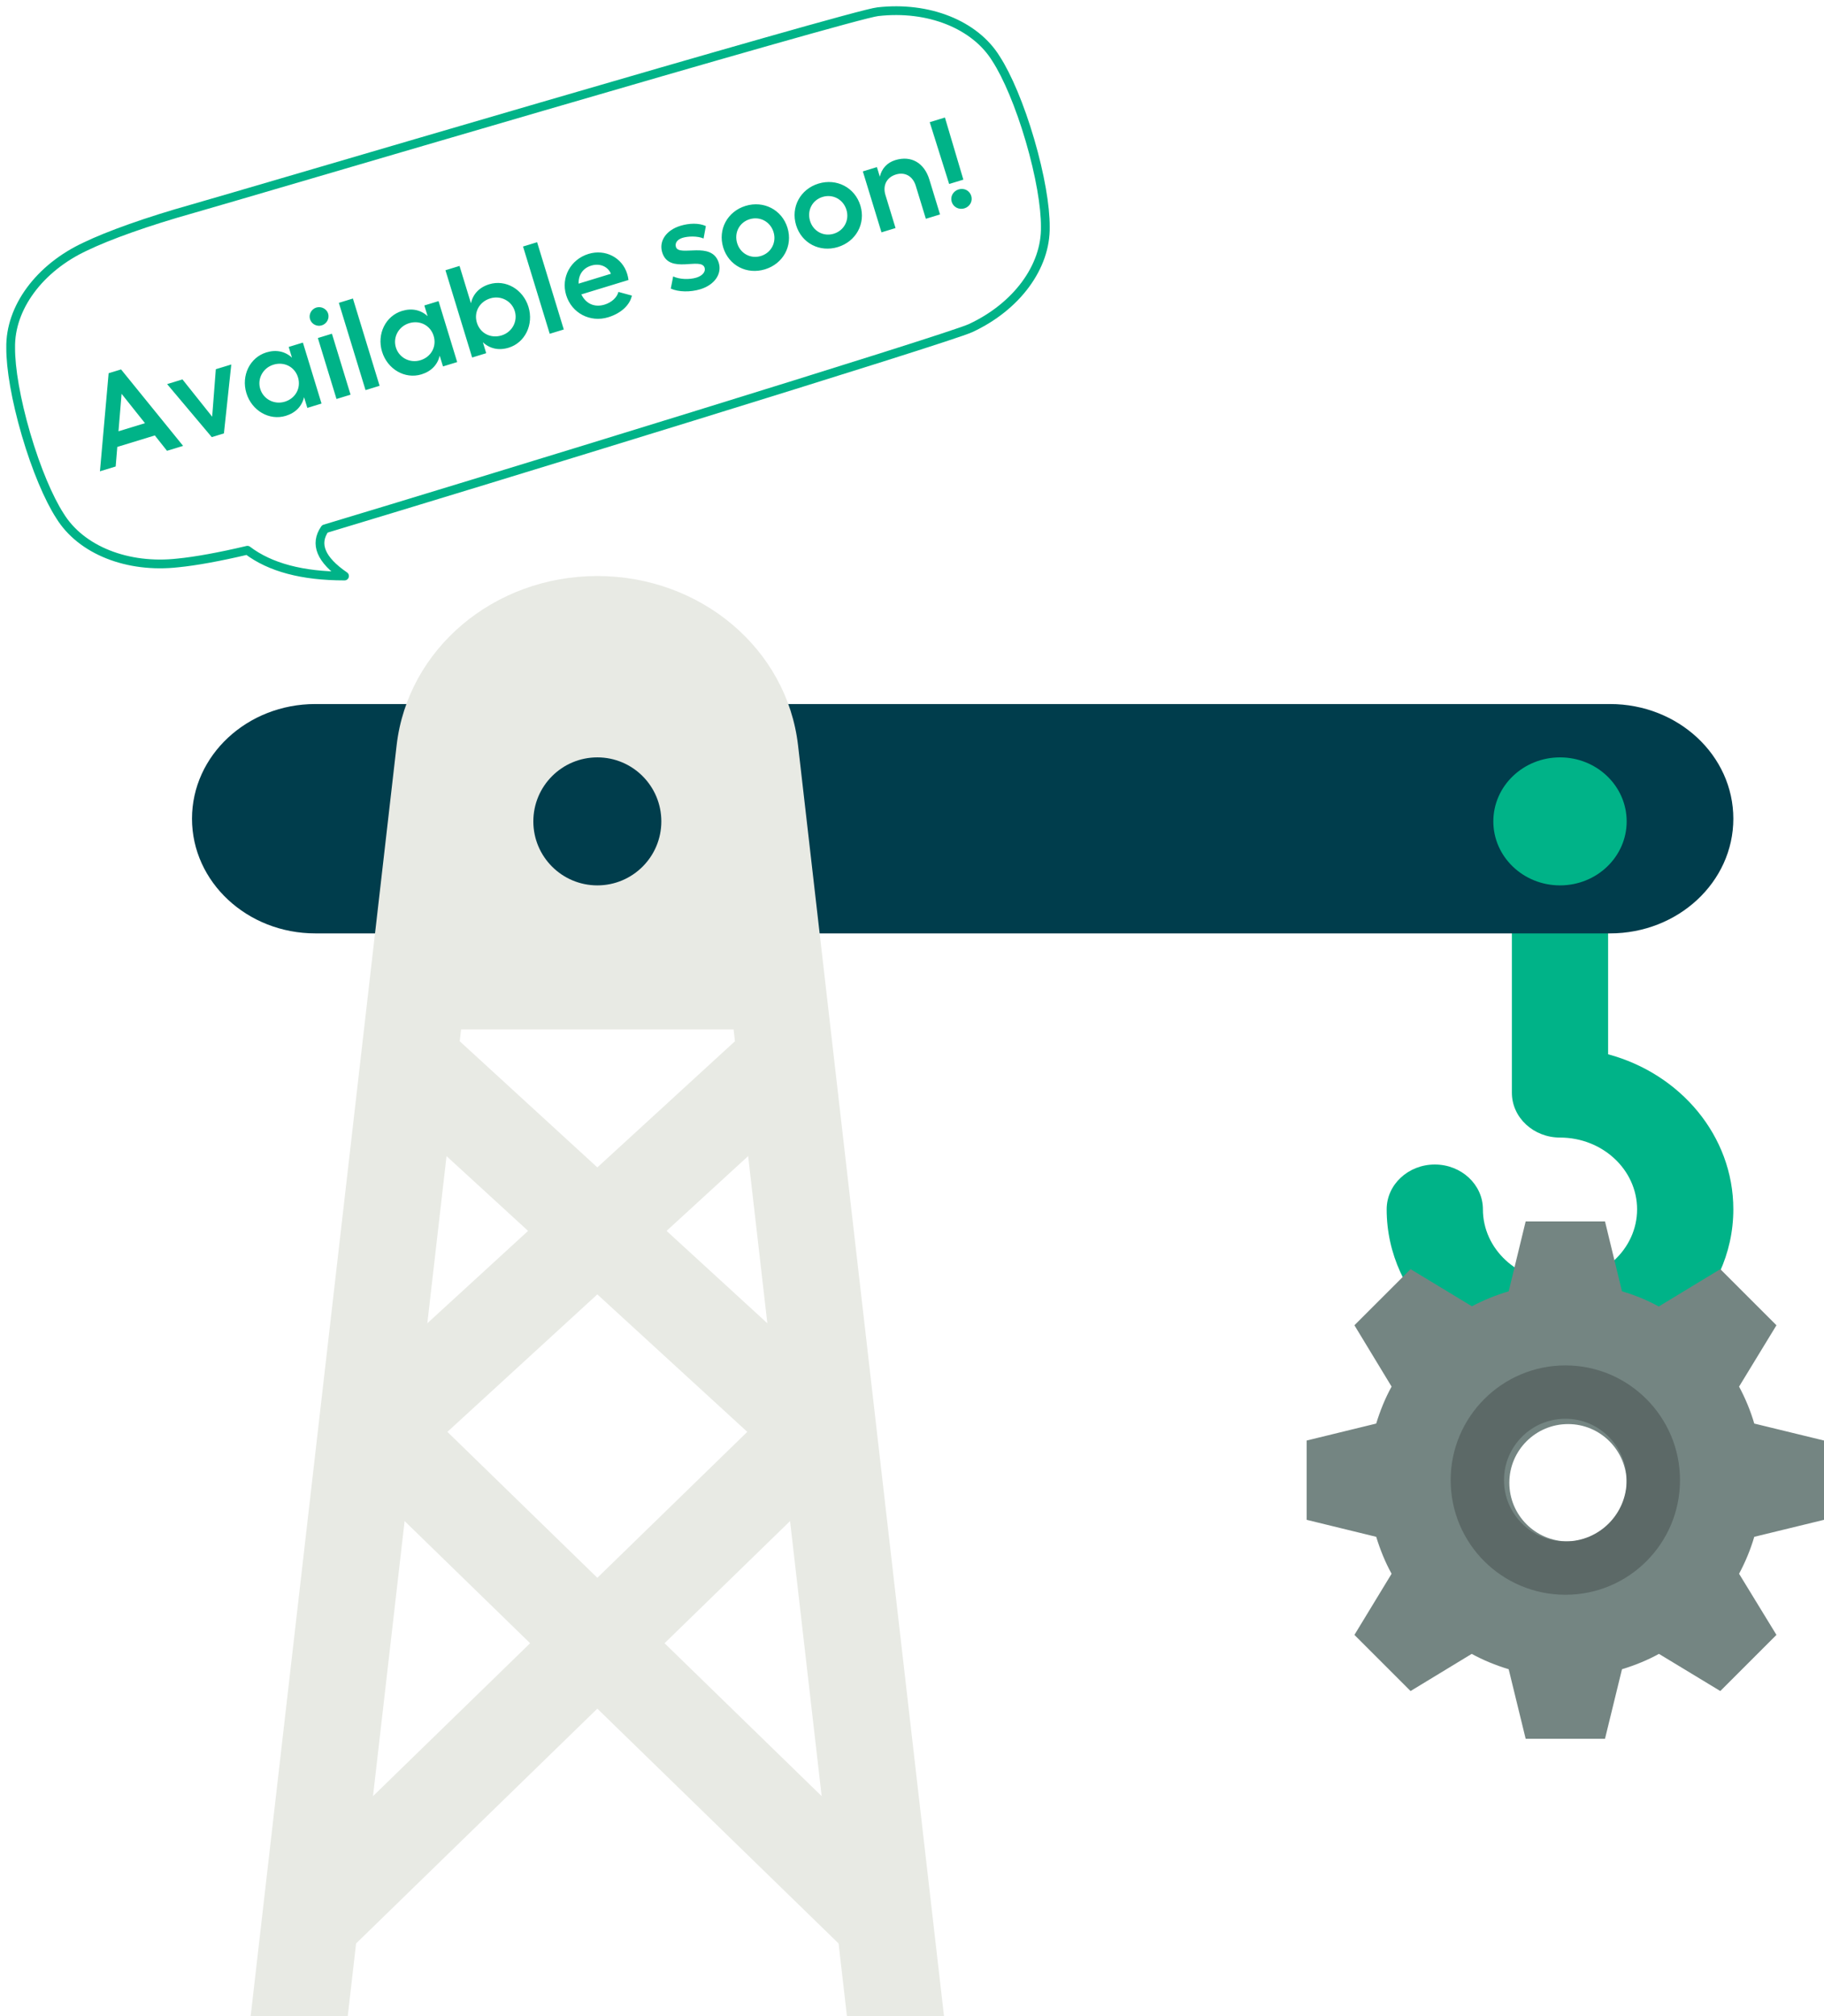 <svg xmlns="http://www.w3.org/2000/svg" width="171" height="189" viewBox="0 0 171 189">
  <g fill="none" fill-rule="evenodd" transform="translate(1 1)">
    <g transform="translate(17 53)">
      <path fill="#00B388" d="M132.761,29.5 L123.739,29.5 L123.739,48.441 C123.739,50.76 125.76,52.641 128.25,52.641 C132.235,52.641 135.477,55.66 135.477,59.368 C135.477,63.081 132.235,66.099 128.25,66.099 C124.265,66.099 121.023,63.081 121.023,59.368 C121.023,57.049 119.002,55.167 116.511,55.167 C114.021,55.167 112,57.049 112,59.368 C112,67.712 119.29,74.5 128.25,74.5 C137.21,74.5 144.5,67.712 144.5,59.368 C144.5,52.482 139.534,46.655 132.761,44.834 L132.761,29.5 Z"/>
      <path fill="#003D4C" d="M0,22.75 L0,22.75 C0,28.686 5.175,33.5 11.557,33.5 L132.943,33.5 C139.325,33.5 144.5,28.686 144.5,22.75 C144.5,16.814 139.325,12 132.943,12 L11.557,12 C5.175,12 0,16.814 0,22.75"/>
      <path fill="#E8EAE4" d="M14.601,135 L28.179,16.799 C28.72,12.071 32.945,8.508 38.001,8.508 C43.055,8.508 47.28,12.071 47.821,16.799 L61.399,135 L70.5,135 L56.818,15.882 C55.78,6.832 47.689,0 38.001,0 C28.311,0 20.22,6.832 19.182,15.882 L5.5,135 L14.601,135"/>
      <path fill="#E8EAE4" d="M55.5 42.5L52.448 16.448C51.651 9.647 45.42 4.5 37.997 4.5 30.577 4.5 24.349 9.647 23.552 16.448L20.5 42.5 55.5 42.5M15.063 128.5L8.5 122.622 52.058 80.229 18.607 49.563 24.978 43.5 61.639 77.109C63.416 78.741 63.459 81.4 61.732 83.079L15.063 128.5"/>
      <path fill="#E8EAE4" d="M60.936,128.5 L14.267,83.079 C12.543,81.4 12.582,78.741 14.363,77.109 L51.022,43.5 L57.39,49.563 L23.943,80.229 L67.5,122.622 L60.936,128.5"/>
      <path fill="#003D4C" d="M44,23.003 C44,26.314 41.314,29 38.001,29 C34.688,29 32,26.314 32,23.003 C32,19.686 34.688,17 38.001,17 C41.314,17 44,19.686 44,23.003"/>
      <path fill="#00B388" d="M134.5,23.003 C134.5,26.314 131.702,29 128.251,29 C124.803,29 122,26.314 122,23.003 C122,19.686 124.803,17 128.251,17 C131.702,17 134.5,19.686 134.5,23.003"/>
    </g>
    <g transform="matrix(-1 0 0 1 97 0)">
      <path stroke="#00B388" stroke-linecap="round" stroke-linejoin="round" stroke-width=".821" d="M29.456,48.578 C28.464,50.003 29.079,51.477 31.3,53 C27.353,53 24.319,52.194 22.196,50.583 C19.589,51.2 17.319,51.611 15.701,51.769 C10.957,52.309 6.585,50.566 4.613,47.347 C3.576,45.746 2.392,42.969 1.441,39.721 C0.489,36.472 -0.011,33.503 0.001,31.608 C-0.069,27.855 2.694,24.11 7.01,22.107 C9.164,21.066 12.822,19.755 17.045,18.57 C21.267,17.385 78.908,0.331 81.299,0.097 C86.043,-0.443 90.415,1.301 92.387,4.519 C93.424,6.12 94.608,8.897 95.559,12.146 C96.511,15.394 97.011,18.364 96.999,20.259 C97.069,24.011 94.306,27.757 89.99,29.759 C88.08,30.682 42.668,44.608 29.456,48.578 Z" transform="matrix(-1 0 0 1 97 0)"/>
      <path fill="#00B388" d="M12.672,30.848 L12.001,29.137 L8.322,29.137 L7.639,30.848 L6.098,30.848 L9.565,22.293 L10.783,22.293 L14.25,30.848 L12.672,30.848 Z M8.857,27.768 L11.454,27.768 L10.162,24.493 L8.857,27.768 Z M20.8,24.872 L18.252,30.848 L17.059,30.848 L14.511,24.872 L16.015,24.872 L17.656,29.027 L19.284,24.872 L20.8,24.872 Z M26.429,24.872 L27.821,24.872 L27.821,30.848 L26.429,30.848 L26.429,29.797 C25.994,30.543 25.249,30.97 24.279,30.97 C22.664,30.97 21.371,29.577 21.371,27.854 C21.371,26.131 22.664,24.75 24.279,24.75 C25.249,24.75 25.994,25.177 26.429,25.923 L26.429,24.872 Z M24.578,29.675 C25.634,29.675 26.429,28.893 26.429,27.854 C26.429,26.827 25.634,26.045 24.578,26.045 C23.546,26.045 22.726,26.852 22.726,27.854 C22.726,28.868 23.546,29.675 24.578,29.675 Z M29.984,22.098 C30.468,22.098 30.879,22.501 30.879,22.965 C30.879,23.454 30.468,23.845 29.984,23.845 C29.499,23.845 29.101,23.454 29.101,22.965 C29.101,22.501 29.499,22.098 29.984,22.098 Z M29.288,24.872 L30.667,24.872 L30.667,30.848 L29.288,30.848 L29.288,24.872 Z M33.513,22.293 L33.513,30.848 L32.134,30.848 L32.134,22.293 L33.513,22.293 Z M39.727,24.872 L41.119,24.872 L41.119,30.848 L39.727,30.848 L39.727,29.797 C39.292,30.543 38.546,30.97 37.577,30.97 C35.961,30.97 34.669,29.577 34.669,27.854 C34.669,26.131 35.961,24.75 37.577,24.75 C38.546,24.75 39.292,25.177 39.727,25.923 L39.727,24.872 Z M37.875,29.675 C38.932,29.675 39.727,28.893 39.727,27.854 C39.727,26.827 38.932,26.045 37.875,26.045 C36.844,26.045 36.024,26.852 36.024,27.854 C36.024,28.868 36.844,29.675 37.875,29.675 Z M46.127,24.75 C47.743,24.75 49.023,26.131 49.023,27.854 C49.023,29.577 47.743,30.97 46.127,30.97 C45.145,30.97 44.4,30.53 43.965,29.773 L43.965,30.848 L42.585,30.848 L42.585,22.293 L43.965,22.293 L43.965,25.947 C44.4,25.19 45.145,24.75 46.127,24.75 Z M45.829,29.675 C46.86,29.675 47.681,28.868 47.681,27.854 C47.681,26.852 46.86,26.045 45.829,26.045 C44.76,26.045 43.965,26.827 43.965,27.854 C43.965,28.893 44.76,29.675 45.829,29.675 Z M51.57,22.293 L51.57,30.848 L50.191,30.848 L50.191,22.293 L51.57,22.293 Z M58.778,27.597 C58.778,27.756 58.766,28.001 58.729,28.184 L54.106,28.184 C54.255,29.149 54.926,29.736 55.908,29.736 C56.591,29.736 57.213,29.443 57.498,28.978 L58.604,29.675 C58.157,30.481 57.138,30.97 55.883,30.97 C54.13,30.97 52.726,29.614 52.726,27.829 C52.726,26.094 54.106,24.75 55.858,24.75 C57.498,24.75 58.778,25.996 58.778,27.597 Z M54.155,27.145 L57.324,27.145 C57.25,26.4 56.616,25.874 55.783,25.874 C54.951,25.874 54.367,26.363 54.155,27.145 Z M64.918,30.983 C63.936,30.983 62.879,30.64 62.283,30.115 L62.83,29.088 C63.302,29.528 64.197,29.834 64.88,29.834 C65.489,29.834 65.887,29.553 65.887,29.174 C65.887,28.074 62.507,28.844 62.507,26.632 C62.507,25.52 63.476,24.75 64.868,24.75 C65.713,24.75 66.595,24.982 67.142,25.471 L66.595,26.522 C66.111,26.106 65.241,25.886 64.731,25.886 C64.222,25.886 63.886,26.131 63.886,26.522 C63.886,27.536 67.291,26.913 67.291,29.125 C67.291,30.2 66.309,30.983 64.918,30.983 Z M71.256,24.75 C73.033,24.75 74.412,26.094 74.412,27.866 C74.412,29.638 73.033,30.97 71.256,30.97 C69.479,30.97 68.111,29.638 68.111,27.866 C68.111,26.094 69.479,24.75 71.256,24.75 Z M71.256,26.057 C70.249,26.057 69.479,26.839 69.479,27.866 C69.479,28.88 70.249,29.663 71.256,29.663 C72.262,29.663 73.045,28.88 73.045,27.866 C73.045,26.839 72.262,26.057 71.256,26.057 Z M78.402,24.75 C80.179,24.75 81.558,26.094 81.558,27.866 C81.558,29.638 80.179,30.97 78.402,30.97 C76.624,30.97 75.257,29.638 75.257,27.866 C75.257,26.094 76.624,24.75 78.402,24.75 Z M78.402,26.057 C77.395,26.057 76.624,26.839 76.624,27.866 C76.624,28.88 77.395,29.663 78.402,29.663 C79.408,29.663 80.191,28.88 80.191,27.866 C80.191,26.839 79.408,26.057 78.402,26.057 Z M85.933,24.75 C87.486,24.75 88.455,25.776 88.455,27.438 L88.455,30.848 L87.064,30.848 L87.064,27.609 C87.064,26.668 86.479,26.057 85.597,26.057 C84.69,26.057 84.093,26.668 84.093,27.609 L84.093,30.848 L82.714,30.848 L82.714,24.872 L84.093,24.872 L84.093,25.813 C84.479,25.141 85.125,24.75 85.933,24.75 Z M90.059,22.293 L91.55,22.293 L91.5,28.367 L90.108,28.367 L90.059,22.293 Z M90.804,30.97 C90.27,30.97 89.847,30.555 89.847,30.041 C89.847,29.516 90.27,29.113 90.804,29.113 C91.351,29.113 91.761,29.516 91.761,30.041 C91.761,30.555 91.351,30.97 90.804,30.97 Z" transform="scale(-1 1) rotate(-17 0 353.935)"/>
    </g>
    <path fill="#748582" d="M146.009,143.5 C142.961,143.5 140.5,141.043 140.5,138 C140.5,134.975 142.961,132.5 146.009,132.5 C149.039,132.5 151.5,134.975 151.5,138 C151.5,141.043 149.039,143.5 146.009,143.5 Z M170,141.476 L170,134.042 L163.462,132.451 C163.106,131.233 162.619,130.072 162.038,128.986 L165.542,123.237 L160.278,117.975 L154.508,121.477 C153.421,120.878 152.278,120.41 151.061,120.054 L149.469,113.5 L142.031,113.5 L140.439,120.054 C139.24,120.41 138.079,120.878 136.992,121.458 L131.241,117.975 L125.977,123.237 L129.462,128.986 C128.862,130.072 128.394,131.233 128.019,132.451 L121.5,134.042 L121.5,141.476 L128.019,143.068 C128.394,144.285 128.862,145.446 129.462,146.532 L125.977,152.263 L131.241,157.525 L136.974,154.042 C138.06,154.641 139.222,155.109 140.439,155.483 L142.031,162 L149.469,162 L151.061,155.483 C152.278,155.109 153.44,154.641 154.526,154.042 L160.278,157.525 L165.542,152.263 L162.038,146.532 C162.619,145.446 163.106,144.285 163.462,143.068 L170,141.476 L170,141.476 Z"/>
    <path fill="#5C6967" d="M145.76,143.5 C142.573,143.5 140,140.932 140,137.75 C140,134.588 142.573,132 145.76,132 C148.927,132 151.5,134.588 151.5,137.75 C151.5,140.932 148.927,143.5 145.76,143.5 Z M145.767,127 C139.809,127 135,131.838 135,137.75 C135,143.699 139.809,148.5 145.767,148.5 C151.691,148.5 156.5,143.699 156.5,137.75 C156.5,131.838 151.691,127 145.767,127 L145.767,127 Z"/>
  </g>
</svg>
